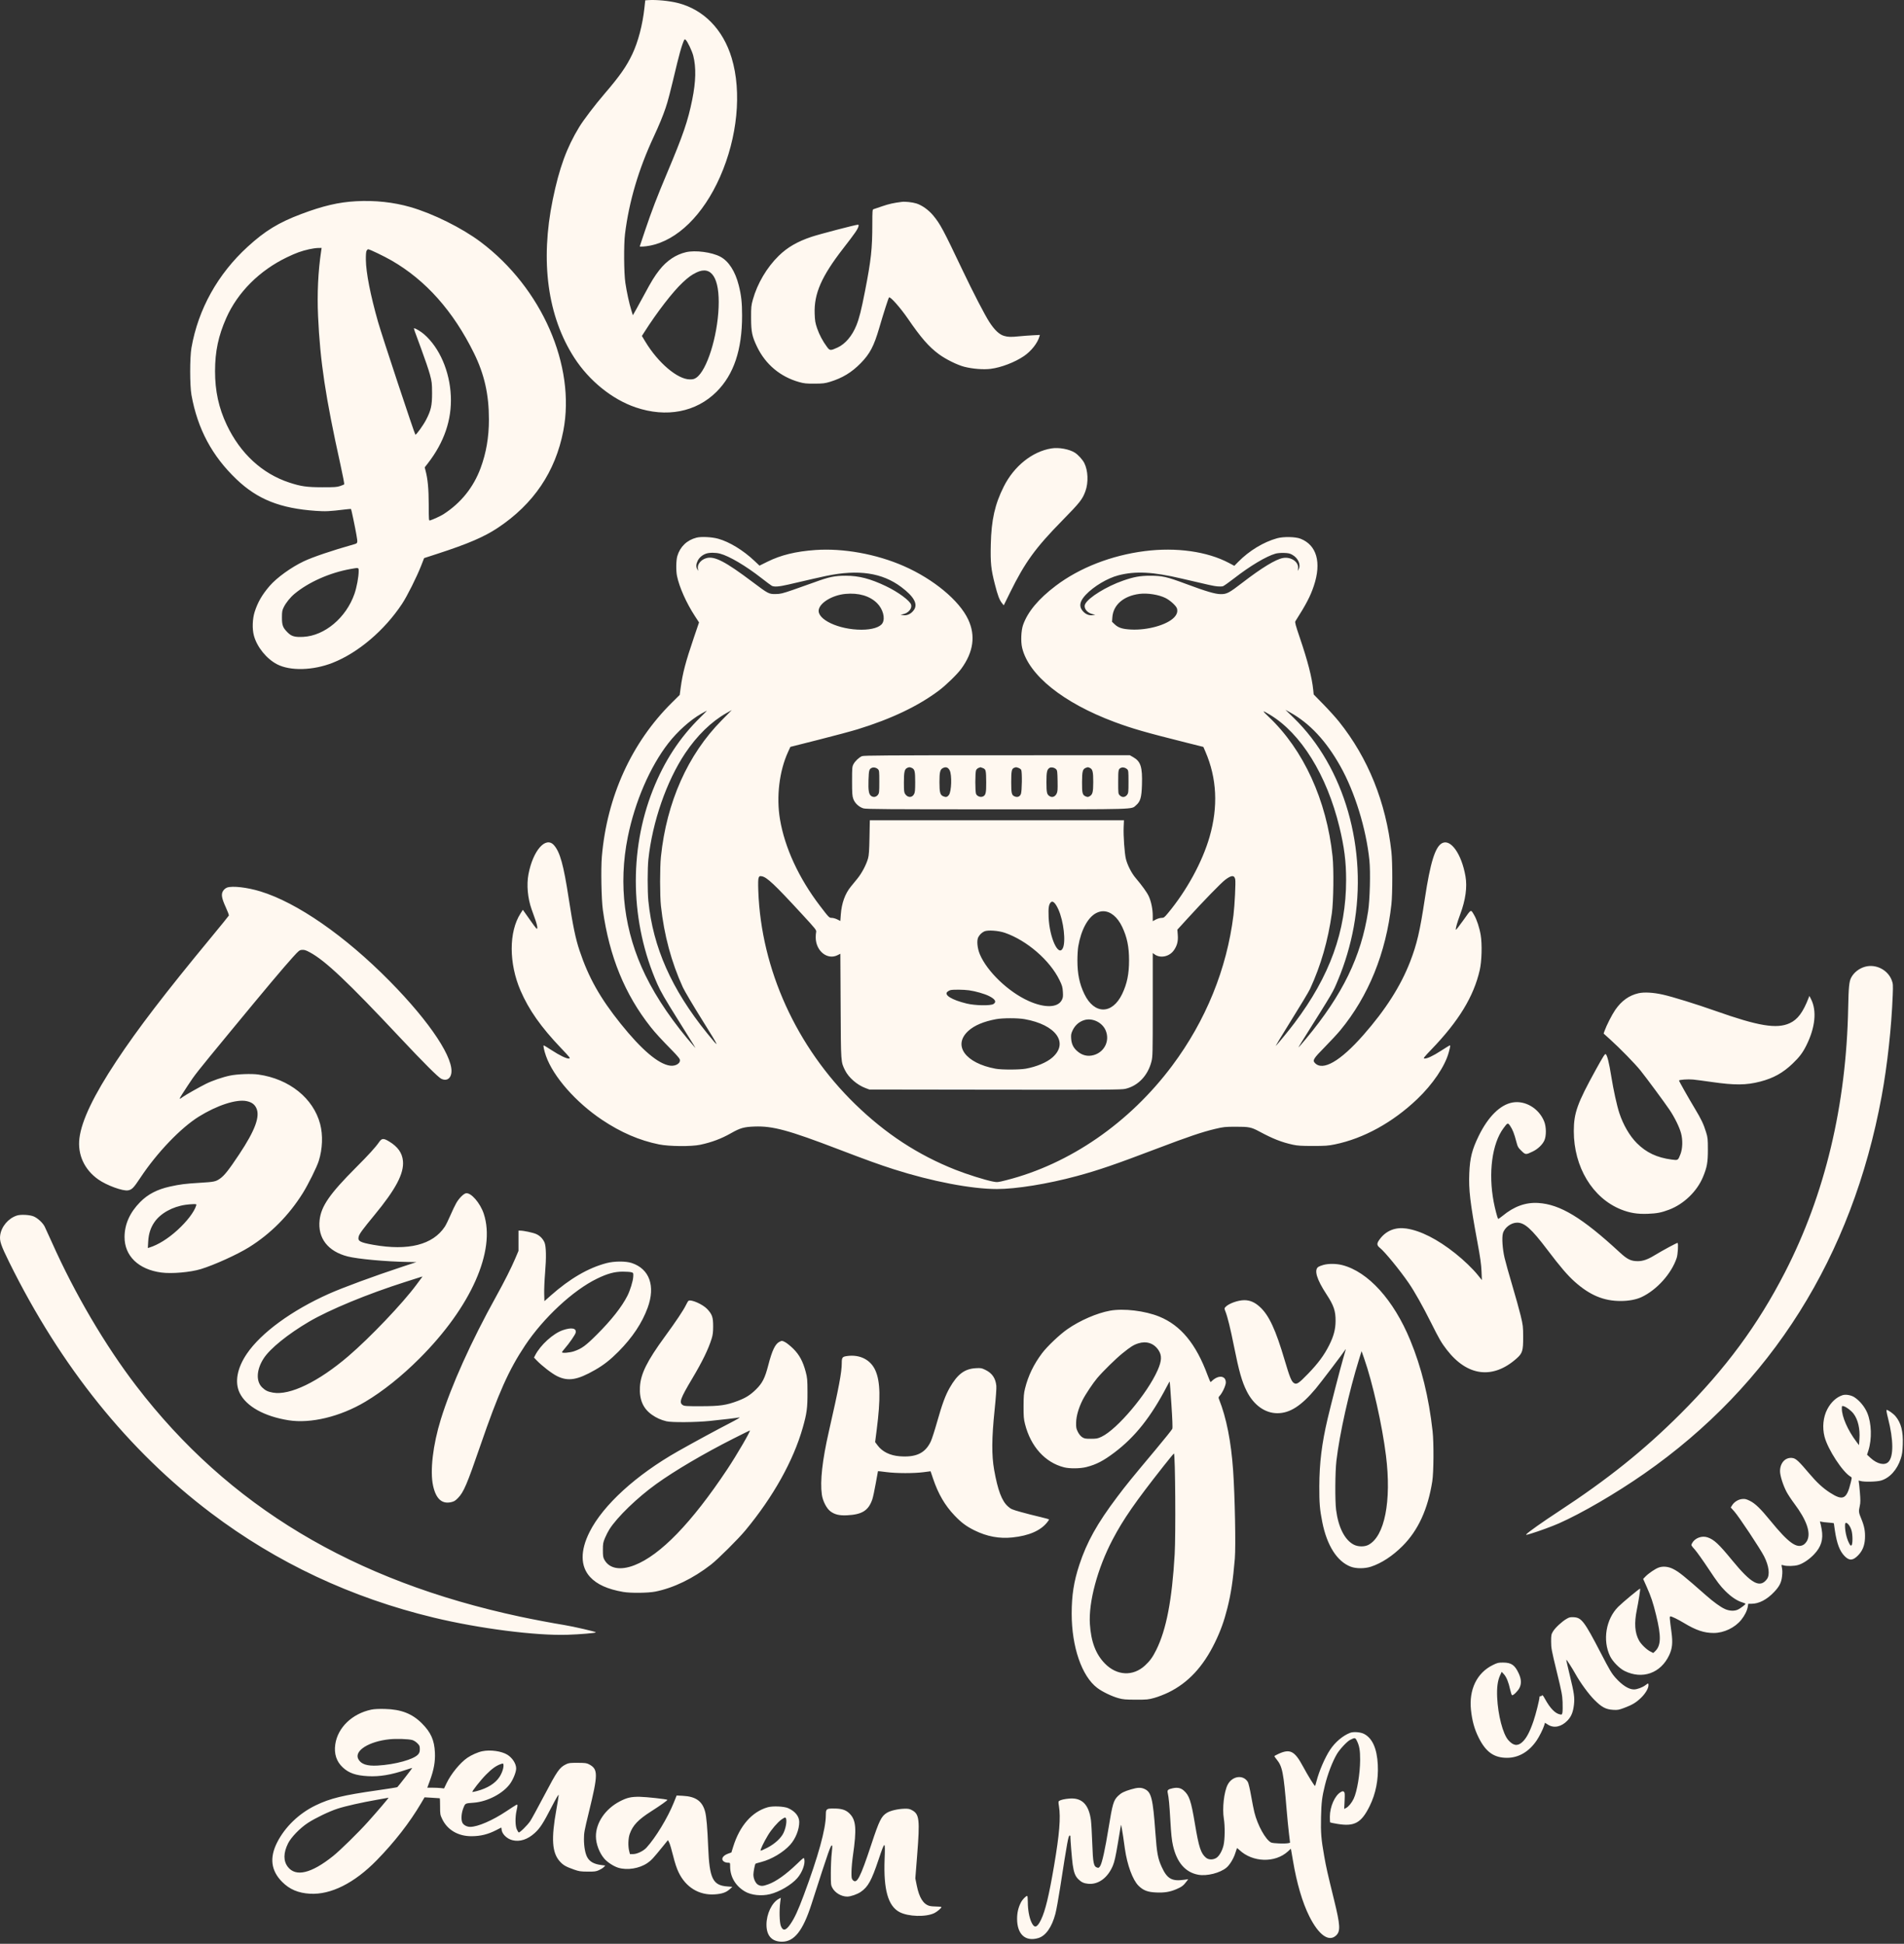 <?xml version="1.0" encoding="UTF-8"?> <svg xmlns="http://www.w3.org/2000/svg" width="901" height="920" viewBox="0 0 901 920" fill="none"><rect x="0" y="0" width="901" height="920" fill="#333333" stroke="none"/><path fill-rule="evenodd" clip-rule="evenodd" d="M306.792 0.06L305.337 0.158L304.958 3.678C304.088 11.75 301.969 19.835 299.189 25.688C296.426 31.503 293.295 35.964 286.029 44.438C281.482 49.741 276.125 56.783 274.077 60.151C268.156 69.887 264.642 79.526 261.577 94.444C255.567 123.694 259.114 149.74 271.781 169.358C278.794 180.219 289.68 189.021 300.779 192.805C315.368 197.779 329.421 195.067 339.089 185.41C347.252 177.256 351.17 165.575 351.168 149.404C351.167 143.245 350.788 139.79 349.594 135.052C347.923 128.422 344.825 123.604 340.884 121.509C336.814 119.345 329.038 118.322 324.606 119.367C319.787 120.504 315.528 123.359 312.035 127.793C309.787 130.648 308.224 133.191 304.935 139.345C303.688 141.679 301.95 144.853 301.074 146.399L299.481 149.21L298.759 146.871C297.729 143.531 296.574 138.222 295.928 133.846C295.236 129.164 295.142 115.787 295.765 110.748C297.665 95.392 302.171 80.124 309.355 64.708C311.828 59.401 313.695 54.88 314.956 51.15C316.136 47.657 316.865 44.834 320.463 29.818C321.251 26.531 322.347 22.603 322.898 21.09C323.871 18.422 323.92 18.355 324.501 18.881C325.36 19.657 327.494 24.148 328.059 26.368C329.466 31.895 329.31 38.599 327.572 47.173C325.512 57.343 323.306 63.781 315.669 81.918C310.898 93.248 308.467 99.585 305.267 109.036C303.879 113.133 302.744 116.538 302.744 116.602C302.744 116.868 305.36 116.689 307.511 116.276C320.483 113.787 332.765 101.75 340.729 83.721C348.99 65.019 351.089 43.606 346.243 27.468C342.17 13.905 332.94 4.484 320.706 1.402C316.702 0.393 310.584 -0.197 306.792 0.06ZM168.474 95.245C160.241 95.694 152.847 97.422 142.534 101.309C131.852 105.334 125.448 109.245 117.219 116.766C103.035 129.73 93.781 146.368 90.591 164.644C89.796 169.202 89.803 182.523 90.603 186.956C93.504 203.021 100.346 215.823 111.944 226.881C121.884 236.359 132.623 240.629 149.45 241.794C154.116 242.118 155.779 242.038 163.233 241.136C164.761 240.951 166.056 240.847 166.112 240.904C166.263 241.061 168.071 249.708 168.623 252.914C169.363 257.214 169.396 257.094 167.295 257.686C157.257 260.519 148.02 263.647 143.789 265.649C137.829 268.469 130.964 273.421 127.602 277.325C124.03 281.472 121.991 284.996 120.52 289.563C119.451 292.885 119.292 297.648 120.145 300.826C121.595 306.228 126.136 311.842 131.153 314.432C137.386 317.651 148.149 317.358 157.402 313.717C169.465 308.971 181.942 298.368 190.266 285.792C192.693 282.124 197.225 273.063 199.33 267.665L200.701 264.152L207.149 262.056C221.454 257.405 229.117 254.111 235.516 249.862C252.496 238.587 262.827 223.298 266.573 203.898C272.515 173.124 256.371 136.252 227.437 114.516C218.638 107.906 204.897 101.08 194.189 98C186.172 95.694 177.428 94.757 168.474 95.245ZM426.793 95.544C422.895 96.029 420.668 96.524 417.521 97.604C415.53 98.288 413.654 98.925 413.351 99.02C412.849 99.178 412.8 99.794 412.798 105.992C412.793 117.769 412.224 122.993 409.34 137.764C407.582 146.766 406.618 150.602 405.268 153.972C403.273 158.952 400.003 162.813 396.373 164.476C393.012 166.016 392.688 166.002 391.391 164.26C389.351 161.517 387.688 158.393 386.663 155.373C385.789 152.798 385.631 151.841 385.51 148.418C385.18 138.988 388.739 130.848 398.96 117.661C404.751 110.19 405.874 108.56 406.268 107.055C406.4 106.549 406.316 106.348 405.97 106.348C404.953 106.348 387.619 110.879 384.028 112.083C377.288 114.344 372.612 117.058 368.47 121.114C362.885 126.582 358.396 134.181 356.281 141.745C355.477 144.616 355.415 145.262 355.428 150.502C355.444 157.102 355.884 159.218 358.262 164.157C362.279 172.498 369.259 178.338 378.211 180.849C380.49 181.488 381.556 181.596 385.443 181.579C389.432 181.562 390.343 181.456 392.719 180.734C398.617 178.942 403.006 176.282 407.298 171.898C411.647 167.456 413.56 163.818 416.068 155.216C418.129 148.149 420.387 141.113 420.703 140.771C421.239 140.194 426.074 145.64 429.621 150.816C435.819 159.861 439.515 164.105 444.256 167.618C447.5 170.022 453.014 172.754 456.317 173.594C460.326 174.614 465.391 175.01 468.829 174.571C473.79 173.939 480.213 171.475 484.528 168.549C487.985 166.204 490.988 162.398 491.884 159.224L492.083 158.519L488.682 158.697C486.811 158.794 483.977 159.005 482.384 159.166C478.358 159.572 477.004 159.534 475.072 158.961C472.864 158.306 470.608 156.166 468.186 152.427C466 149.053 460.494 138.418 455.555 128.032C446.265 108.492 444.964 106.063 441.629 102.018C439.457 99.383 436.275 97.111 433.608 96.29C431.73 95.713 428.384 95.346 426.793 95.544ZM146.305 117.97C142.543 118.824 140.113 119.702 135.838 121.753C122.802 128.011 112.478 138.33 107.078 150.502C103.333 158.943 101.769 166.339 101.762 175.643C101.754 185.036 103.505 193.084 107.301 201.098C113.71 214.628 124.067 224.188 136.872 228.392C142.428 230.216 145.125 230.603 152.437 230.621C158.25 230.636 159.44 230.556 160.927 230.05C161.879 229.726 162.761 229.367 162.889 229.252C163.017 229.137 162.217 224.947 161.11 219.941C154.001 187.789 151.489 171.119 150.512 149.604C150.03 139.017 150.534 128.401 151.97 118.84L152.194 117.347L150.508 117.374C149.58 117.388 147.689 117.657 146.305 117.97ZM173.463 118.683C173.222 119.133 173.102 120.686 173.133 122.963C173.218 129.119 175.266 139.565 178.904 152.387C180.706 158.738 196.222 205.603 196.569 205.743C196.958 205.901 200.229 201.365 201.563 198.819C203.957 194.249 204.482 191.929 204.459 186.013C204.441 181.378 204.36 180.69 203.429 177.214C202.873 175.14 201.024 169.695 199.32 165.115C195.886 155.887 195.71 155.373 195.971 155.373C196.643 155.373 199.223 156.932 200.727 158.248C208.013 164.619 212.833 175.771 213.341 187.428C213.831 198.687 210.184 209.36 202.442 219.325L200.977 221.211L201.385 222.782C202.444 226.854 202.859 231.317 202.883 238.884C202.906 246.348 202.919 246.496 203.535 246.312C204.872 245.913 208.611 244.186 209.816 243.41C218.079 238.095 224.015 230.73 227.419 221.568C230.081 214.403 231.364 206.921 231.364 198.555C231.364 186.683 229.215 177.141 224.294 167.158C214.464 147.219 201.5 132.642 185.278 123.29C181.782 121.274 174.921 117.976 174.224 117.976C174.014 117.976 173.671 118.294 173.463 118.683ZM329.629 128.937C327.314 130.046 325.78 131.16 323.047 133.715C318.363 138.094 310.93 147.72 304.86 157.269L303.755 159.008L305.372 161.695C311.419 171.745 320.65 179.571 326.459 179.571C327.979 179.571 328.567 179.412 329.541 178.737C334.486 175.313 339.499 159.457 340.059 145.474C340.612 131.66 336.743 125.526 329.629 128.937ZM497.544 212.237C488.502 213.7 479.889 220.587 475.024 230.243C470.79 238.649 469.124 246.06 468.857 257.677C468.655 266.458 468.951 269.351 470.786 276.521C472.188 282.001 472.956 284.013 474.253 285.598L474.994 286.504L477.996 280.407C485.018 266.144 489.971 259.317 502.713 246.333C511.055 237.833 512.227 236.346 513.633 232.476C515.123 228.373 514.891 222.657 513.09 219.13C512.272 217.528 510.172 215.224 508.653 214.265C505.96 212.562 501.061 211.668 497.544 212.237ZM329.595 254.473C325.09 255.625 321.827 258.752 320.526 263.165C319.927 265.194 319.845 270.049 320.366 272.601C321.442 277.876 324.788 285.388 328.797 291.53L330.794 294.591L328.414 301.583C324.423 313.313 323.023 318.636 322.083 325.654L321.648 328.905L317.906 332.613C298.843 351.501 287.226 377.063 284.805 405.447C284.312 411.219 284.583 425.675 285.276 430.667C288.334 452.675 295.673 470.634 307.946 486.144C310.16 488.942 312.767 491.777 318.45 497.571C320.043 499.194 321.48 500.875 321.643 501.306C322.322 503.09 319.873 504.744 317.099 504.376C311.584 503.645 303.62 496.89 293.737 484.563C283.97 472.379 278.519 462.69 274.254 449.934C272.368 444.297 271.133 438.338 269.101 425.091C266.684 409.332 265.011 403.296 262.156 400.048C258.271 395.625 252.215 402.51 250.076 413.784C249.129 418.768 249.697 425.108 251.558 430.353C252.08 431.822 252.923 434.195 253.431 435.627C253.94 437.059 254.313 438.662 254.259 439.19C254.169 440.073 253.895 439.773 250.793 435.383L247.425 430.617L246.292 432.387C240.754 441.039 240.766 455.97 246.32 468.845C250.253 477.959 255.978 486.097 265.448 496.033C269.737 500.533 270.028 500.912 269.265 501.005C268.139 501.143 264.905 499.582 260.874 496.957C259.032 495.758 257.427 494.776 257.309 494.776C256.952 494.776 257.486 497.295 258.379 499.824C261.814 509.556 272.467 521.695 284.861 530C293.775 535.973 302.626 539.793 311.863 541.653C316.696 542.627 327.142 542.716 331.358 541.818C336.778 540.665 341.337 538.955 345.9 536.363C350.288 533.871 352.056 533.37 357.1 533.191C365.685 532.885 373.132 534.907 396.764 543.957C409.89 548.984 416.185 551.257 423.02 553.44C441.017 559.186 459.729 562.77 471.76 562.774C480.873 562.777 495.816 560.356 509.493 556.661C519.771 553.884 527.736 551.152 547.699 543.556C562.133 538.063 568.918 535.767 574.959 534.331C578.99 533.372 579.695 533.297 584.804 533.286C590.948 533.273 592.168 533.516 595.809 535.478C602.333 538.994 606.463 540.622 611.846 541.8C613.99 542.27 615.856 542.386 621.28 542.386C627.162 542.387 628.51 542.291 631.657 541.644C645.304 538.838 659.068 531.264 670.688 520.165C678.012 513.17 683.756 504.679 685.527 498.233C686.284 495.476 686.401 494.776 686.106 494.776C685.953 494.776 684.102 495.901 681.991 497.276C678.105 499.806 675.171 501.169 673.977 500.998C673.439 500.921 674.03 500.169 677.26 496.819C690.281 483.314 697.382 471.663 700.243 459.108C701.194 454.936 701.41 446.896 700.688 442.575C700.105 439.087 698.824 435.187 697.566 433.067C695.933 430.313 696.33 430.121 692.499 435.511C690.599 438.186 688.995 440.237 688.935 440.069C688.741 439.516 689.579 436.546 691.011 432.71C693.525 425.978 694.371 419.844 693.486 414.754C691.645 404.169 686.48 396.887 682.38 399.094C679.134 400.841 676.828 408.288 674.259 425.324C671.933 440.742 670.503 446.878 667.303 455.151C662.845 466.679 655.657 477.952 645.144 489.905C634.246 502.296 625.955 507.075 622.231 503.112C621.033 501.838 621.53 501.035 626.911 495.568C629.636 492.799 632.933 489.241 634.238 487.661C647.588 471.498 655.895 451.019 658.439 427.996C658.987 423.045 658.987 408.12 658.439 403.169C655.849 379.731 647.42 358.788 633.651 341.573C632.13 339.672 628.809 335.995 626.272 333.403L621.657 328.689L621.433 326.489C620.835 320.605 618.84 312.86 615.061 301.749C613.1 295.984 612.701 294.501 612.988 294.05C618.092 286.025 620.074 282.224 621.721 277.303C625.434 266.205 623.101 257.97 615.394 254.967C612.993 254.031 607.37 253.925 604.354 254.758C597.925 256.534 591.092 260.681 585.95 265.928L584.109 267.806L581.548 266.446C571.298 261.005 556.626 258.938 541.724 260.836C525.932 262.848 510.87 268.72 499.588 277.266C491.433 283.443 486.336 289.545 484.137 295.768C483.2 298.419 482.986 303.633 483.691 306.605C486.757 319.521 503.073 332.635 527.36 341.705C535.648 344.8 542.148 346.673 561.01 351.4L569.448 353.515L570.399 355.715C575.854 368.334 576.515 381.763 572.386 396.098C568.972 407.949 561.593 421.482 552.721 432.16C550.975 434.262 550.735 434.438 549.625 434.438C548.949 434.438 547.781 434.778 546.96 435.215L545.498 435.992V433.473C545.498 430.332 544.768 426.719 543.633 424.239C542.785 422.387 540.526 419.243 537.299 415.425C535.409 413.188 533.45 409.309 532.776 406.469C532.132 403.757 531.558 395.485 531.733 391.463L531.873 388.241H471.742H411.611L411.456 396.334C411.335 402.641 411.183 404.842 410.766 406.311C409.916 409.304 407.811 413.294 405.745 415.826C404.696 417.111 403.301 418.819 402.645 419.622C399.881 423.001 398.275 427.472 397.877 432.89L397.657 435.898L396.213 435.168C395.42 434.767 394.264 434.435 393.645 434.432C392.378 434.426 392.324 434.372 388.051 428.781C378.033 415.673 371.357 401.23 369.096 387.77C367.308 377.126 368.778 364.906 372.935 355.865L374.023 353.501L387.401 350.119C394.759 348.259 403.095 346.021 405.925 345.146C421.856 340.219 434.433 334.223 444.245 326.877C447.684 324.302 452.973 319.153 454.909 316.495C460.654 308.61 461.739 300.853 458.166 293.21C453.958 284.208 441.737 274.075 427.64 267.9C414.667 262.217 398.999 259.385 385.758 260.329C376.603 260.981 369.512 262.711 363.225 265.827L359.401 267.722L357.007 265.459C351.708 260.45 345.202 256.478 339.848 254.983C336.888 254.157 331.82 253.905 329.595 254.473ZM334.109 262.042C332.335 262.675 330.871 263.932 330.133 265.456C329.36 267.05 329.306 268.352 329.966 269.45L330.439 270.236L330.252 269.247C329.853 267.14 331.695 264.85 334.358 264.142C338.157 263.133 343.258 265.781 356.025 275.388C363.554 281.053 363.828 281.197 367.048 281.162C369.261 281.139 370.226 280.909 375.067 279.254C378.093 278.219 382.758 276.567 385.433 275.582C392.264 273.068 395.008 272.495 400.223 272.496C406.454 272.498 411.811 273.888 419.258 277.437C425.043 280.194 430.695 284.383 431.168 286.264C431.631 288.107 429.783 290.22 427.265 290.724L426.165 290.945L427.108 291.134C429.144 291.54 431.191 290.593 432.532 288.623C434.428 285.84 432.446 282.309 426.479 277.837C417.447 271.07 406.198 269.408 390.946 272.589C388.347 273.131 383.858 274.155 373.023 276.676C368.706 277.681 366.352 277.856 365.219 277.258C364.842 277.059 362.625 275.407 360.294 273.586C352.881 267.797 345.111 263.21 340.755 262.051C338.65 261.491 335.665 261.487 334.109 262.042ZM603.569 262.048C599.147 263.316 591.554 267.854 583.906 273.801C581.423 275.732 579.048 277.398 578.627 277.503C578.207 277.609 577.054 277.623 576.066 277.535C574.376 277.384 572.433 276.959 559.176 273.84C545.518 270.627 537.374 270.208 529.255 272.301C524.084 273.634 517.595 277.502 513.802 281.511C511.16 284.304 510.555 286.603 511.93 288.623C513.27 290.592 515.314 291.538 517.355 291.136L518.298 290.95L517.202 290.721C514.361 290.127 512.572 287.742 513.55 285.852C515.146 282.767 523.638 277.537 531.488 274.803C536.563 273.036 539.55 272.497 544.24 272.5C550.063 272.504 552.125 272.974 561.22 276.363C570.729 279.908 574.98 281.164 577.571 281.198C580.524 281.236 581.555 280.697 587.968 275.756C597.021 268.782 603.648 264.746 607.095 264.107C611.029 263.378 614.822 266.119 614.24 269.271L614.062 270.236L614.515 269.45C615.699 267.398 614.378 264.252 611.664 262.662C610.425 261.936 609.748 261.775 607.63 261.702C606.132 261.65 604.462 261.793 603.569 262.048ZM165.801 269.328C156.081 271.068 146.083 275.497 139.425 281.012C137.391 282.696 135.344 285.226 134.289 287.359C133.531 288.89 133.43 289.456 133.422 292.234C133.412 295.925 133.844 297.079 136.078 299.321C137.954 301.204 139.505 301.641 143.557 301.428C153.667 300.896 163.822 292.346 167.735 281.072C168.806 277.989 169.727 273.021 169.73 270.314C169.732 268.578 169.841 268.605 165.801 269.328ZM400.024 281.1C393.963 281.679 388.085 285.172 387.446 288.574C386.579 293.195 396.917 298.042 407.648 298.047C412.66 298.049 416.467 296.864 417.598 294.95C418.998 292.581 417.822 288.238 415.029 285.467C411.569 282.035 406.3 280.501 400.024 281.1ZM539.209 281.087C531.691 282.05 526.805 286.269 526.383 292.162L526.231 294.293L527.503 295.503C529.221 297.136 531.142 297.749 535.2 297.961C542.894 298.362 551.964 295.861 555.475 292.371C556.882 290.973 557.365 289.598 556.986 288.072C556.676 286.822 553.81 284.181 551.525 283.039C548.338 281.448 542.999 280.601 539.209 281.087ZM343.748 337.512C336.624 341.532 329.83 348.151 324.234 356.521C315.413 369.713 308.722 389.015 306.826 406.739C306.38 410.909 306.375 421.954 306.818 426.424C308.993 448.38 317.8 468.232 334.57 488.978C340.926 496.839 340.729 496.281 332.507 483.132C328.125 476.122 323.898 468.981 323.114 467.262C317.705 455.389 314.28 442.661 312.762 428.781C312.244 424.052 312.242 410.511 312.757 405.526C315.433 379.663 325.458 357.167 341.573 340.866C344.179 338.23 346.307 336.074 346.303 336.074C346.298 336.074 345.148 336.721 343.748 337.512ZM612.147 339.709C636.219 363.045 647.371 401.916 640.586 438.838C639.021 447.356 636.454 456.007 633.177 463.81C630.574 470.007 631.529 468.38 615.887 493.284C615.046 494.623 614.423 495.719 614.502 495.719C614.581 495.719 616.202 493.845 618.104 491.555C635.329 470.814 644.097 452.794 647.407 431.334C648.252 425.854 648.586 412.75 648.022 407.21C646.497 392.241 641.13 374.857 634.258 362.629C627.511 350.624 619.76 342.331 610.455 337.167L608.279 335.959L612.147 339.709ZM331.86 337.795C326.643 340.766 320.565 346.212 316.239 351.79C307.574 362.964 300.455 379.449 297.085 396.14C292.537 418.67 295.384 441.045 305.417 461.622C310.783 472.626 318.851 484.388 328.797 495.706C329.48 496.482 328.876 495.493 320.678 482.414C314.653 472.8 312.612 469.263 311.066 465.758C298.28 436.765 297.492 402.857 308.932 373.947C314.352 360.251 321.713 349 331.5 339.452C333.228 337.767 334.571 336.388 334.486 336.388C334.4 336.388 333.219 337.021 331.86 337.795ZM600.347 339.26C616.848 354.867 627.765 378.711 630.582 405.291C631.225 411.367 631.042 426.652 630.259 432.238C628.438 445.222 625.053 456.969 619.934 468.064C619.336 469.36 615.219 476.219 610.785 483.306C606.352 490.392 603.226 495.625 603.84 494.933C606.004 492.496 610.184 487.355 612.529 484.249C629.3 462.025 637.002 440.706 637.002 416.504C637.002 407.772 636.127 400.865 633.82 391.384C627.828 366.767 615.601 347.058 600.841 338.224C597.151 336.016 597.078 336.169 600.347 339.26ZM407.902 357.889C406.47 358.513 404.681 360.196 403.899 361.656C403.251 362.866 403.21 363.348 403.21 369.7C403.21 375.429 403.297 376.707 403.783 378.1C404.493 380.134 406.495 382.001 408.631 382.621C409.882 382.985 420.229 383.056 471.76 383.056C539.43 383.056 535.202 383.18 537.603 381.126C539.652 379.374 540.208 377.439 540.39 371.428C540.644 363.04 539.816 360.411 536.282 358.386L534.649 357.45L471.76 357.459C419.898 357.467 408.7 357.542 407.902 357.889ZM412.632 363.393C411.306 363.944 411.142 364.521 410.988 369.159C410.821 374.2 411.138 376.02 412.321 376.794C413.385 377.491 414.662 377.247 415.442 376.198C416.052 375.38 416.102 374.903 416.102 370.001C416.102 365.105 416.053 364.642 415.473 364.072C414.711 363.323 413.498 363.033 412.632 363.393ZM429.253 363.474C428.039 364.06 427.737 365.429 427.737 370.343C427.737 374.218 427.823 375.045 428.304 375.778C429.501 377.603 431.563 377.663 432.526 375.902C432.989 375.057 433.082 374.085 433.082 370.141C433.082 365.02 432.856 364.085 431.461 363.449C430.544 363.032 430.159 363.036 429.253 363.474ZM446.087 363.577C444.861 364.243 444.56 365.554 444.56 370.228C444.56 375.057 444.895 376.286 446.383 376.902C447.636 377.42 448.29 377.264 449.031 376.27C450.274 374.606 450.523 366.777 449.403 364.612C448.638 363.135 447.535 362.791 446.087 363.577ZM463.079 363.45C462.628 363.616 462.098 364.106 461.9 364.54C461.42 365.592 461.416 374.742 461.895 375.792C462.366 376.824 463.851 377.435 464.949 377.05C466.44 376.525 466.733 375.384 466.687 370.264C466.637 364.556 466.539 364.129 465.155 363.551C464.561 363.303 464.036 363.112 463.987 363.125C463.938 363.139 463.53 363.285 463.079 363.45ZM479.852 363.426C478.739 363.873 478.52 364.984 478.52 370.177C478.52 375.477 478.731 376.364 480.127 376.942C481.474 377.5 482.573 377.087 483.1 375.827C483.632 374.557 483.747 365.31 483.243 364.37C483.074 364.054 482.487 363.639 481.939 363.448C480.79 363.047 480.795 363.047 479.852 363.426ZM496.68 363.427C495.45 364.171 495.186 365.381 495.191 370.234C495.196 375.273 495.4 376.112 496.82 376.908C497.997 377.568 499.275 377.068 499.992 375.667C500.474 374.727 500.541 373.87 500.464 369.629C500.383 365.172 500.313 364.626 499.744 364.059C498.978 363.293 497.428 362.974 496.68 363.427ZM513.835 363.418C512.324 364.026 512.068 364.984 512.037 370.142C512.006 375.472 512.223 376.3 513.824 376.963C514.602 377.286 514.912 377.274 515.59 376.894C517.038 376.082 517.323 374.988 517.34 370.171C517.356 365.34 517.05 364.049 515.746 363.455C514.848 363.046 514.762 363.044 513.835 363.418ZM530.719 363.317C529.205 363.894 529.146 364.144 529.146 370.077C529.146 375.665 529.151 375.704 529.938 376.49C530.995 377.547 532.449 377.423 533.36 376.198C533.97 375.38 534.02 374.903 534.02 370.001C534.02 365.105 533.971 364.642 533.391 364.072C532.698 363.391 531.45 363.038 530.719 363.317ZM359.002 415.464C358.757 416.086 358.706 418.033 358.84 421.71C360.189 458.814 376.87 495.535 404.664 522.589C419.06 536.601 434.356 546.613 452.12 553.651C457.581 555.814 466.167 558.517 469.837 559.227C471.937 559.634 472.124 559.616 476.126 558.602C506.151 550.996 534.497 531.437 554.704 504.381C570.602 483.095 580.559 458.608 583.704 433.061C584.282 428.365 584.808 417.564 584.526 416.186C584.103 414.12 582.763 414.171 579.841 416.366C577.869 417.848 569.646 426.3 561.764 434.947L557.146 440.014L557.341 442.542C557.566 445.459 557.048 447.518 555.539 449.711C553.425 452.781 549.134 453.711 546.362 451.702L545.498 451.075V475.547C545.498 498.874 545.469 500.132 544.878 502.442C543.168 509.123 538.533 513.961 532.503 515.359C530.664 515.785 523.495 515.832 470.904 515.758L411.385 515.675L409.499 514.965C405.582 513.491 401.585 510.013 399.919 506.63C397.879 502.49 397.94 503.364 397.797 476.16L397.666 451.416L396.397 452.063C391.543 454.538 386.063 450.142 386.005 443.728C385.997 442.845 386.087 441.685 386.205 441.149C386.409 440.221 386.084 439.81 379.363 432.514C366.46 418.505 362.866 415.128 360.443 414.736C359.47 414.578 359.323 414.652 359.002 415.464ZM107.482 420.078C106.854 420.295 106.076 420.919 105.644 421.553C104.551 423.16 104.831 425.011 106.834 429.392C107.725 431.342 108.39 433.105 108.311 433.311C108.232 433.517 104.434 438.203 99.872 443.725C78.076 470.104 65.203 486.909 55.11 502.162C44.339 518.438 38.651 530.293 37.593 538.669C36.615 546.408 39.902 553.606 46.545 558.268C50.514 561.055 58.161 563.846 60.606 563.401C62.439 563.067 63.23 562.255 66.446 557.399C74.29 545.555 85.525 533.82 94.145 528.464C102.709 523.144 111.883 520.165 116.655 521.155C118.985 521.639 120.357 522.584 121.228 524.308C123.219 528.245 120.785 534.927 113.212 546.315C108.299 553.703 106.22 556.344 104.176 557.797C102.119 559.259 101.373 559.416 94.593 559.821C87.71 560.232 85.257 560.541 80.428 561.605C74.423 562.93 69.967 565.243 66.34 568.921C61.439 573.89 58.969 579.402 58.936 585.441C58.887 594.41 65.518 600.846 76.296 602.289C81.257 602.954 90.07 602.189 95.069 600.661C101.381 598.731 112.347 593.753 117.848 590.322C128.069 583.946 136.683 575.272 143.294 564.7C145.86 560.597 149.909 552.432 150.832 549.5C152.634 543.776 152.883 537.266 151.5 532.016C148.274 519.777 136.891 510.648 122.271 508.576C118.997 508.112 112.358 508.358 108.886 509.072C105.334 509.802 100.437 511.482 97.361 513.026C94.213 514.605 87.877 518.195 86.56 519.144C84.3 520.774 84.321 520.726 88.758 513.946C92.291 508.546 92.565 508.199 109.203 488.003C125.658 468.029 134.15 457.923 138.619 452.994C141.444 449.879 141.705 449.674 142.959 449.582C144.03 449.504 144.755 449.734 146.641 450.75C153.957 454.694 164.519 464.686 189.374 491.176C200.578 503.117 207.401 509.923 208.857 510.615C211.035 511.648 212.839 510.835 213.456 508.544C215.331 501.586 203.754 483.989 184.375 464.342C163.245 442.92 140.598 427.207 123.194 421.894C116.99 420 110.042 419.197 107.482 420.078ZM497.277 427.051C496.287 428.04 496.036 429.722 496.221 434.105C496.627 443.735 500.799 452.935 502.909 448.857C504.461 445.857 503.339 435.955 500.817 430.396C499.435 427.349 498.172 426.156 497.277 427.051ZM518.838 432.106C514.834 434.1 511.578 440.104 510.247 447.951C510.027 449.248 509.847 452.217 509.847 454.551C509.847 460.95 510.809 465.627 513.118 470.448C517.805 480.234 526.337 480.234 531.025 470.448C533.333 465.628 534.285 460.985 534.285 454.551C534.285 448.123 533.344 443.547 531.016 438.653C528.807 434.013 525.504 431.295 522.071 431.295C520.975 431.295 519.948 431.553 518.838 432.106ZM465.785 440.836C464.559 441.412 463.56 442.383 462.918 443.624C462.131 445.144 462.477 448.816 463.675 451.666C467.095 459.8 477.148 469.441 486.688 473.734C494.358 477.186 500.575 477.017 502.469 473.307C503.032 472.205 503.104 471.639 502.965 469.42C502.824 467.156 502.62 466.448 501.371 463.882C496.812 454.515 485.97 445.125 475.533 441.504C472.479 440.444 467.365 440.094 465.785 440.836ZM882.586 457.553C879.747 458.339 877.25 460.304 875.977 462.754C875.04 464.557 874.772 467.301 874.583 477.021C873.689 523.126 863.625 565.267 844.713 602.097C831.834 627.178 816.612 647.803 795.185 669.201C777.982 686.382 760.706 700.22 737.468 715.433C730.103 720.255 723.299 725.063 722.32 726.138C721.912 726.586 722.261 726.542 724.462 725.871C728.27 724.708 734.417 722.457 737.586 721.063C748.355 716.327 764.582 706.878 778.032 697.511C838.165 655.635 876.449 594.772 890.43 518.817C893.111 504.256 895.087 486.214 895.662 471.05C895.851 466.07 895.819 465.587 895.189 463.932C893.316 459.006 887.666 456.146 882.586 457.553ZM449.676 468.645C449.291 468.758 448.686 469.099 448.332 469.404C446.571 470.918 450.433 473.282 457.452 474.986C461.444 475.956 468.778 476.083 470.12 475.206C471.699 474.175 470.986 472.911 467.979 471.407C465.9 470.367 461.596 469.136 458.573 468.715C455.964 468.353 450.819 468.312 449.676 468.645ZM775.359 470.107C770.931 471.11 767.341 473.674 764.39 477.94C762.814 480.219 760.174 485.402 759.279 487.974L758.858 489.185L761.842 491.873C766.597 496.16 773.74 503.475 776.337 506.718C779.18 510.27 787.785 521.917 790.051 525.281C792.45 528.844 794.695 533.407 795.485 536.328C796.364 539.579 796.249 543.622 795.2 546.315C794.06 549.243 794.07 549.237 791.033 548.83C784.062 547.894 779.06 545.533 774.595 541.07C771.199 537.676 768.135 532.419 766.296 526.831C765.13 523.289 763.508 515.901 762.469 509.41C761.438 502.959 760.576 499.51 759.846 498.905C759.513 498.629 758.555 500.143 755.144 506.331C746.393 522.209 744.758 526.767 744.748 535.316C744.729 552.333 753.593 567.043 767.13 572.461C771.237 574.104 774.858 574.689 779.762 574.499C784.101 574.331 786.177 573.929 789.83 572.547C796.795 569.911 803.031 563.902 805.867 557.095C807.791 552.474 808.202 550.187 808.194 544.116C808.188 539.039 808.122 538.404 807.337 535.856C806.167 532.058 805.066 529.736 802.103 524.814C798.985 519.635 794.541 511.77 794.541 511.431C794.541 511.023 798.767 510.723 801.223 510.956C802.477 511.076 806.398 511.591 809.938 512.102C820.904 513.685 826.338 513.641 832.971 511.919C839.207 510.3 843.675 507.819 848.276 503.424C851.502 500.342 853.053 498.289 854.796 494.79C859.022 486.309 859.815 478.366 856.988 472.848L856.227 471.364L855.897 472.218C853.219 479.147 850.679 482.558 846.918 484.279C840.761 487.096 832.176 485.675 811.774 478.462C802.776 475.28 791.484 471.783 786.902 470.758C782.332 469.736 778.06 469.495 775.359 470.107ZM471.408 482.369C465.556 483.44 461.066 485.334 458.22 487.934C450.726 494.779 456.793 503.189 471.131 505.834C474.021 506.367 482.438 506.352 485.438 505.808C490.481 504.894 495.32 502.859 497.982 500.532C505.917 493.594 499.663 484.967 484.809 482.362C481.562 481.793 474.538 481.796 471.408 482.369ZM513.108 482.814C510.606 483.574 508.662 485.314 507.515 487.818C506.865 489.235 506.765 489.841 506.891 491.591C507.072 494.114 507.878 495.81 509.662 497.421C512.003 499.534 514.733 500.2 517.618 499.361C522.741 497.873 525.296 492.477 523.179 487.615C521.549 483.871 516.907 481.659 513.108 482.814ZM715.788 521.81C709.937 522.837 704.197 528.508 699.731 537.673C696.582 544.136 695.6 548.028 695.29 555.272C694.957 563.071 695.691 569.311 699.117 587.798C700.48 595.156 700.934 598.369 701.069 601.625L701.245 605.867L699.347 603.51C696.919 600.496 692.742 596.476 688.662 593.228C680.221 586.507 672.172 582.429 665.424 581.454C660.458 580.736 656.158 582.384 653.212 586.134C651.38 588.466 651.348 589.306 653.037 590.663C655.38 592.544 662.435 601.168 666.634 607.282C669.362 611.255 673.348 618.34 677.262 626.175C681.094 633.844 682.096 635.563 684.679 638.901C694.354 651.404 706.406 652.924 717.585 643.051C720.455 640.516 720.807 639.382 720.788 632.738C720.774 627.863 720.703 627.26 719.604 622.681C718.96 620.002 717.171 613.568 715.626 608.382C714.083 603.197 712.442 597.328 711.982 595.34C711.007 591.135 710.644 585.803 711.194 583.773C711.935 581.035 715.045 578.684 717.925 578.684C721.484 578.684 724.686 581.562 732.275 591.583C738.395 599.664 741.839 603.68 745.247 606.71C752.361 613.036 758.89 615.767 766.899 615.767C770.724 615.767 774.253 615.107 776.804 613.914C784.034 610.533 791.02 602.74 793.443 595.354C793.974 593.736 794.277 588.686 793.868 588.278C793.684 588.094 786.819 591.788 782.827 594.219C779.687 596.13 777.429 596.912 775.045 596.912C771.787 596.912 770.072 596.077 766.45 592.728C748.698 576.315 738.261 569.996 727.878 569.372C721.927 569.015 716.445 571.001 711.053 575.469C709.954 576.379 708.989 577.016 708.909 576.883C708.544 576.278 707.418 571.937 706.848 568.942C704.229 555.171 706.052 541.308 711.441 534.018C713.443 531.309 713.517 531.284 714.649 532.928C715.776 534.564 716.563 536.581 717.543 540.344C718.182 542.798 718.379 543.152 719.953 544.69C721.915 546.606 722.008 546.612 725.339 545C727.749 543.833 729.875 541.804 730.81 539.777C731.783 537.667 731.755 533.373 730.751 530.841C728.299 524.657 721.826 520.75 715.788 521.81ZM179.395 540.562C177.722 542.992 174.471 546.565 168.397 552.652C156.041 565.033 151.99 570.885 151.246 577.427C150.274 585.973 155.15 592.302 164.543 594.687C169.311 595.898 182.553 597.113 192.896 597.291L197.036 597.362L190.223 599.608C177.059 603.949 162.279 609.397 155.679 612.341C138.11 620.179 123.59 630.781 116.829 640.709C112.182 647.534 110.956 654.28 113.444 659.341C116.539 665.637 125.018 670.37 136.507 672.215C146.998 673.9 161.011 670.519 172.876 663.441C181.225 658.461 190.078 651.387 198.511 642.959C222.886 618.599 234.712 591.97 228.926 574.474C227.237 569.368 222.854 564.333 220.49 564.785C219.333 565.006 217.213 567.148 215.909 569.414C215.312 570.451 214.063 573.067 213.133 575.228C212.203 577.388 211.023 579.792 210.51 580.57C204.839 589.171 193.22 592.124 176.65 589.176C170.259 588.039 169.145 587.395 169.755 585.189C170.104 583.926 171.719 581.733 177.124 575.181C187.308 562.838 191.218 555.433 190.683 549.506C190.339 545.694 188.258 542.75 184.148 540.267C181.472 538.65 180.677 538.7 179.395 540.562ZM87.818 570.234C81.578 571.133 75.96 574.268 73.067 578.466C71.265 581.081 70.338 583.965 70.132 587.599L69.956 590.699L70.712 590.466C74.803 589.201 79.456 586.307 83.925 582.247C88.45 578.136 91.892 573.631 92.831 570.592C93.039 569.917 92.973 569.887 91.377 569.923C90.457 569.945 88.856 570.084 87.818 570.234ZM7.948 575.333C3.919 576.656 0.655 580.529 0.086 584.659C-0.282 587.333 0.415 589.412 4.351 597.383C28.751 646.802 60.679 686.514 99.767 716.064C130.997 739.673 166.276 756.241 205.328 765.639C226.833 770.814 253.646 774.247 268.626 773.743C274.628 773.541 281.99 772.91 281.99 772.597C281.99 772.287 271.384 769.836 266.896 769.108C261.377 768.212 252.256 766.486 246.143 765.178C166.964 748.246 108.071 712.846 64.501 655.993C49.792 636.801 35.389 612.296 24.602 588.112C23.099 584.742 21.544 581.342 21.147 580.557C20.246 578.777 17.953 576.635 16.022 575.771C14.197 574.954 9.822 574.717 7.948 575.333ZM245.357 587.248V592.041L243.826 595.655C241.969 600.037 238.66 606.605 234.801 613.568C222.905 635.029 213.549 655.81 208.623 671.706C204.852 683.879 203.407 696.268 204.947 703.229C206.313 709.401 209.094 711.942 213.439 710.989C214.873 710.674 215.439 710.332 216.742 708.992C219.432 706.225 220.973 702.613 227.284 684.277C235.871 659.328 240.746 648.404 248.459 636.823C257.185 623.721 271.173 610.721 282.462 605.22C287.447 602.79 290.81 601.874 294.725 601.876C296.455 601.877 298.294 602.01 298.813 602.172C299.739 602.461 299.754 602.5 299.653 604.324C299.538 606.364 298.193 610.754 296.902 613.301C294.237 618.557 289.356 624.759 282.467 631.641C277.149 636.953 275.284 638.316 271.631 639.561C269.592 640.256 265.953 640.544 265.953 640.01C265.953 639.861 266.497 639.119 267.162 638.36C269.373 635.836 272.203 631.746 272.419 630.761C272.887 628.631 270.527 628.158 266.392 629.553C261.77 631.113 255.719 636.603 253.23 641.496L252.692 642.554L253.898 643.815C256.407 646.437 261.142 650.098 263.595 651.313C268.836 653.911 273.19 653.206 281.585 648.4C285.691 646.05 288.797 643.613 292.689 639.69C299.273 633.054 303.842 626.184 306.485 618.947C310.245 608.649 307.336 600.539 298.891 597.773C296.068 596.849 290.68 596.877 287.021 597.836C278.393 600.095 269.641 605.185 260.607 613.196L257.62 615.845L257.52 612.271C257.465 610.305 257.66 605.84 257.954 602.35C258.56 595.159 258.451 589.853 257.66 588.045C256.877 586.255 255.429 584.805 253.669 584.048C252.121 583.382 247.746 582.457 246.143 582.456L245.357 582.456V587.248ZM626.315 598.673C625.366 598.928 624.272 599.345 623.883 599.6C621.719 601.017 623.037 605.473 627.749 612.66C631.158 617.86 632.045 620.466 632.014 625.195C631.989 629.164 631.148 632.359 628.995 636.666C626.65 641.359 623.77 645.258 619.004 650.194C614.563 654.793 613.582 655.435 612.29 654.589C611.121 653.824 610.271 651.724 607.961 643.894C603.647 629.271 600.507 622.513 596.194 618.569C593.796 616.376 591.545 615.396 588.868 615.379C585.886 615.36 581.398 616.971 579.94 618.583C579.333 619.254 579.333 619.296 579.9 620.739C580.9 623.285 582.27 628.852 583.894 636.98C586.314 649.082 587.687 653.93 589.993 658.507C593.29 665.053 598.632 668.878 604.478 668.878C610.375 668.878 615.742 665.439 622.61 657.26C624.868 654.571 635.661 640.354 636.59 638.845C637.026 638.137 637.003 638.229 635.485 643.423C634.188 647.862 629.788 664.926 628.232 671.558C625.489 683.245 624.358 692.448 624.315 703.447C624.284 711.383 624.542 714.489 625.724 720.417C627.937 731.516 632.702 739.01 639.132 741.503C641.671 742.487 645.778 742.492 648.76 741.516C653.752 739.882 658.996 736.445 663.72 731.712C671.091 724.328 675.698 714.293 677.779 701.09C678.455 696.805 678.538 682.88 677.922 677.363C676.12 661.243 672.696 647.306 667.343 634.309C659.495 615.252 647.407 601.899 635.173 598.772C632.378 598.057 628.759 598.017 626.315 598.673ZM198.976 604.448C198.543 604.59 195.218 605.653 191.586 606.809C173.944 612.429 155.854 619.907 146.259 625.548C136.248 631.434 127.844 638.229 124.799 642.9C121.341 648.204 121.043 653.794 124.064 656.686C125.597 658.153 126.716 658.691 129.153 659.133C137.109 660.575 150.688 654.009 164.855 641.872C175.127 633.072 190.601 616.829 197.059 608.068C198.333 606.34 199.515 604.749 199.686 604.533C200.034 604.092 200.052 604.094 198.976 604.448ZM325.798 615.683C325.594 615.822 325.023 616.782 324.529 617.815C323.432 620.116 319.815 625.524 314.586 632.68C306.177 644.192 303.163 650.273 302.826 656.415C302.494 662.466 304.313 666.676 308.538 669.634C310.647 671.111 312.699 672.035 315.321 672.689C317.805 673.308 329.176 673.223 335.918 672.535C342.178 671.896 348.354 671.161 349.907 670.871C350.551 670.75 348.711 671.845 345.456 673.52C339.117 676.782 328.197 682.707 320.824 686.884C301.017 698.108 285.401 712.362 279.014 725.047C274.527 733.959 274.613 741.377 279.261 746.416C282.479 749.906 287.533 752.187 294.882 753.466C298.414 754.08 306.685 753.992 310.133 753.303C318.78 751.575 328.015 747.094 336.444 740.535C339.766 737.95 349.306 728.459 352.718 724.345C365.908 708.442 375.446 691.352 379.905 675.634C381.798 668.963 382.145 666.349 382.115 658.978C382.091 652.886 382.025 652.138 381.255 649.236C379.967 644.378 378.26 641.208 375.411 638.384C374.097 637.081 372.36 635.672 371.549 635.252C370.113 634.507 370.046 634.502 368.949 635.024C366.856 636.022 365.389 639.064 363.534 646.251C361.992 652.222 360.765 654.645 357.804 657.564C355.054 660.276 352.876 661.647 349.015 663.096C343.64 665.114 340.645 665.543 331.817 665.562C324.792 665.576 323.851 665.518 323.091 665.021C321.253 663.818 321.913 661.979 327.629 652.379C332.356 644.442 335.214 638.563 336.754 633.612C337.317 631.801 337.468 630.569 337.472 627.709C337.479 623.467 336.998 622.069 334.676 619.588C332.552 617.318 326.992 614.872 325.798 615.683ZM525.3 620.349C519.1 621.469 511.058 624.958 505.092 629.115C501.44 631.659 495.563 637.236 493.135 640.46C489.197 645.69 486.562 651.136 485.072 657.131C484.49 659.472 484.376 660.832 484.363 665.578C484.351 670.422 484.449 671.632 485.049 674.002C487.744 684.655 494.543 692.199 503.506 694.484C506.175 695.164 511.189 695.105 514.106 694.36C518.777 693.166 522.112 691.44 527.308 687.528C537.133 680.131 544.666 670.628 552.255 656.063C552.91 654.805 553.482 653.815 553.526 653.863C553.569 653.911 553.929 658.799 554.325 664.725C554.797 671.794 554.944 675.764 554.752 676.267C554.591 676.689 551.063 681.093 546.913 686.053C534.97 700.327 533.094 702.636 528.691 708.475C519.195 721.071 514.302 729.845 510.743 740.664C508.148 748.548 507.135 755.037 507.135 763.762C507.135 779.461 511.921 793.369 519.225 798.89C521.662 800.733 526.091 802.872 529.304 803.759C531.455 804.353 532.637 804.456 537.479 804.468C542.725 804.481 543.37 804.418 546.284 803.61C548.013 803.131 550.992 801.976 552.904 801.044C562.244 796.488 569.318 788.903 574.903 777.455C577.551 772.027 579.249 767.328 580.818 761.089C582.525 754.303 583.47 748.033 584.34 737.739C584.834 731.886 584.372 708.074 583.529 695.904C582.59 682.366 580.349 671.025 576.901 662.367C576.538 661.456 576.565 661.286 577.176 660.636C578.456 659.275 580.087 655.722 580.087 654.297C580.087 651.833 577.994 650.884 575.436 652.189C574.795 652.516 574 653.081 573.671 653.446C573.341 653.81 572.974 654.107 572.854 654.107C572.735 654.107 572.102 652.658 571.448 650.886C565.968 636.033 558.765 627.297 548.572 623.144C541.84 620.401 531.73 619.187 525.3 620.349ZM538.58 635.841C536.408 636.538 535.021 637.417 531.138 640.551C528.03 643.06 521.973 649.003 519.241 652.222C517.242 654.577 513.625 660.008 512.286 662.667C510.412 666.385 509.304 670.243 509.238 673.277C509.187 675.62 509.285 676.161 510.036 677.677C510.571 678.758 511.328 679.7 512.057 680.191C513.099 680.893 513.543 680.977 516.232 680.977C518.943 680.977 519.443 680.881 521.285 680.007C528.682 676.496 542.886 659.653 547.782 648.587C549.778 644.076 549.891 641.565 548.212 639.029C546.038 635.746 542.511 634.579 538.58 635.841ZM643.196 643.11C638.355 658.716 633.941 678.462 632.415 691.348C631.796 696.575 631.704 710.249 632.258 714.603C633.317 722.92 636.371 728.917 640.661 731.107C642.672 732.133 645.68 732.172 647.544 731.196C655.242 727.163 658.527 710.509 655.869 688.991C654.099 674.665 649.539 654.355 645.532 642.953L644.317 639.498L643.196 643.11ZM400.808 641.822C398.608 642.135 398.336 642.497 398.335 645.111C398.333 649.507 397.002 656.571 392.228 677.52C389.122 691.149 388.023 701.019 388.906 707.375C389.325 710.396 391.115 713.916 392.932 715.296C394.961 716.835 397.195 717.374 400.816 717.195C407.972 716.841 410.942 714.973 412.789 709.664C413.107 708.751 413.831 705.387 414.398 702.19C414.964 698.992 415.446 696.344 415.469 696.305C415.491 696.266 417.27 696.464 419.422 696.745C424.195 697.367 432.442 697.387 437.037 696.788L440.363 696.355L441.541 699.84C443.999 707.116 447.133 712.493 451.73 717.32C454.895 720.644 457.278 722.421 461.117 724.319C467.036 727.244 472.856 728.331 479.105 727.677C486.905 726.861 492.406 724.466 495.544 720.519C496.039 719.897 496.444 719.291 496.444 719.173C496.444 719.055 494.427 718.492 491.963 717.92C489.498 717.349 485.46 716.314 482.988 715.621C478.883 714.47 478.358 714.239 476.926 712.952C474.064 710.381 472.16 705.318 470.456 695.747C469.222 688.821 469.278 680.724 470.65 667.464C471.263 661.543 471.588 657.013 471.478 655.916C471.121 652.337 469.503 649.947 466.403 648.422C464.517 647.494 464.211 647.438 461.783 647.57C456.468 647.859 453.088 650.391 449.407 656.841C447.371 660.407 445.813 664.632 443.459 672.965C442.312 677.024 440.959 681.214 440.451 682.276C437.804 687.82 433.48 689.864 425.693 689.252C421.165 688.896 417.543 687.114 415.323 684.152L414.121 682.548L414.865 676.734C416.743 662.051 416.585 654.08 414.309 648.774C412.095 643.611 406.931 640.951 400.808 641.822ZM871.895 660.354C869.004 661.303 866.462 663.646 864.711 666.973C862.755 670.689 862.261 675.566 863.393 679.988C864.928 685.988 872.045 696.871 875.791 698.949C876.37 699.269 876.371 699.34 875.826 701.598C873.889 709.628 872.149 710.478 865.904 706.442C862.605 704.311 859.691 701.615 856.173 697.442C851.324 691.689 849.911 690.36 848.36 690.099C844.992 689.53 842.337 692.28 842.337 696.337C842.337 698.424 843.763 702.95 845.407 706.077C846.053 707.308 847.737 709.856 849.149 711.739C854.91 719.429 856.996 725.41 855.207 729.105C854.849 729.844 854.089 730.738 853.519 731.09C850.273 733.095 846.359 730.28 837.787 719.773C833.118 714.05 830.577 711.591 828.054 710.349C826.328 709.5 825.742 709.361 824.424 709.488C822.578 709.665 820.647 710.867 819.67 712.446L819.017 713.502L820.648 715.31C822.796 717.689 832.95 732.984 834.803 736.632C837.094 741.141 837.623 745.389 836.142 747.388C832.858 751.819 828.801 749.627 819.68 738.493C813.349 730.766 811.106 728.675 808.032 727.634C805.275 726.702 801.958 727.989 800.662 730.494C800.206 731.374 800.228 731.423 801.97 733.367C802.944 734.455 805.942 738.668 808.632 742.729C812.563 748.666 814.081 750.674 816.373 752.966C819.277 755.869 822.028 757.697 824.649 758.465C825.384 758.68 825.986 758.964 825.986 759.094C825.986 759.424 823.86 761.063 822.527 761.762C820.88 762.625 818.36 762.529 816.177 761.52C814.126 760.573 810.846 758.198 807.433 755.19C796.8 745.818 794.534 743.998 791.731 742.581C789.465 741.435 786.878 741.195 784.873 741.944C783.152 742.588 780.07 744.696 778.586 746.245L777.568 747.308L779.246 751.068C781.302 755.678 782.248 758.516 783.692 764.414C786.192 774.617 786.051 778.916 783.128 781.643L782.344 782.373L780.997 781.687C779.144 780.742 776.573 778.24 775.579 776.414C773.595 772.771 773.283 768.217 774.584 761.864C775.38 757.977 776.298 752.089 776.137 751.901C775.957 751.692 767.871 758.394 765.766 760.499C759.937 766.324 758.276 776.375 761.906 783.864C763.142 786.414 766.327 789.667 768.769 790.874C777.181 795.03 785.879 791.95 789.885 783.396C791.354 780.257 791.633 777.536 790.985 772.669C790.037 765.549 790.004 765.042 790.488 765.045C791.165 765.05 794.054 766.467 796.942 768.21C802.597 771.624 806.428 772.902 810.99 772.895C815.775 772.887 821.005 770.382 823.982 766.673C825.647 764.599 826.783 762.304 827.086 760.407L827.299 759.071H828.815C832.373 759.071 836.133 757.109 839.588 753.449C842.059 750.831 842.968 749.024 843.293 746.085C843.522 744.017 843.49 743.2 843.102 741.258C842.974 740.62 843.035 740.594 843.987 740.88C845.547 741.349 849.021 741.271 850.902 740.724C853.183 740.061 856.093 738.124 858.38 735.745C861.808 732.179 862.893 728.644 862.042 723.819C861.788 722.38 861.472 720.932 861.339 720.602C861.129 720.08 861.197 720.032 861.858 720.236C862.277 720.365 863.786 720.547 865.213 720.64C866.64 720.734 867.808 720.898 867.809 721.006C867.81 721.114 868.024 722.617 868.284 724.345C869.234 730.653 870.597 734.22 872.959 736.582C875.169 738.79 876.872 738.658 879.347 736.087C881.369 733.987 882.368 731.507 882.53 728.185C882.695 724.794 882.233 722.325 880.785 718.845C879.54 715.857 879.486 715.39 880.081 712.728C880.423 711.196 880.429 710.003 880.116 706.203C879.906 703.646 879.655 701.349 879.559 701.1C879.414 700.723 879.563 700.7 880.435 700.967C882.083 701.472 888.073 701.342 890.082 700.758C894.222 699.555 897.758 695.652 899.461 690.405C900.122 688.367 900.304 687.086 900.422 683.648C900.637 677.427 899.626 673.492 897.002 670.326C895.993 669.109 893.482 667.306 892.795 667.306C892.56 667.306 892.789 668.692 893.457 671.313C896.071 681.56 896.124 689.408 893.598 691.952C891.83 693.731 888.294 692.932 885.175 690.05L883.518 688.519L884.148 686.543C885.884 681.097 885.659 673.614 883.614 668.721C882.404 665.826 879.994 662.902 877.495 661.298C875.923 660.289 873.392 659.862 871.895 660.354ZM871.581 666.628C871.581 670.531 874.372 676.918 878.442 682.328L879.695 683.994L879.908 681.071C880.255 676.306 879.223 671.859 877.136 669.124C875.987 667.62 873.694 665.883 872.442 665.569C871.609 665.36 871.581 665.395 871.581 666.628ZM347.025 680.912C333.115 687.94 319.33 696.053 310.528 702.395C301.547 708.865 292.128 717.969 288.416 723.769C287.786 724.752 286.827 726.628 286.283 727.936C285.39 730.088 285.295 730.633 285.294 733.616C285.292 736.397 285.398 737.113 285.969 738.173C288.266 742.439 293.497 743.422 300.179 740.842C312.452 736.103 327.264 720.804 344.141 695.433C348.703 688.574 355.404 677.049 354.829 677.049C354.743 677.049 351.231 678.787 347.025 680.912ZM550.686 693.809C537.217 710.892 531.592 719 526.524 728.642C519.38 742.229 515.073 758.231 515.751 768.656C516.298 777.07 518.527 782.939 522.857 787.364C528.505 793.136 536.113 793.523 541.792 788.327C544.125 786.193 545.488 784.308 547.182 780.875C551.938 771.239 554.609 757.338 555.87 735.659C556.414 726.301 556.149 688.46 555.536 687.939C555.463 687.877 553.28 690.518 550.686 693.809ZM873.107 721.595C872.969 724.204 873.75 727.894 874.94 730.261C875.572 731.517 875.782 731.713 876.158 731.402C876.78 730.886 876.764 726.385 876.132 724.26C875.309 721.49 873.21 719.642 873.107 721.595ZM741.242 766.252C739.02 767.561 735.882 770.5 734.869 772.222C734.079 773.566 734.01 773.95 734.014 776.984C734.018 780.044 734.21 781.071 736.66 791.126C739.023 800.824 739.316 802.358 739.441 805.669C739.517 807.705 739.484 809.877 739.368 810.497C739.169 811.557 739.099 811.612 738.191 811.43C735.903 810.973 733.56 808.56 731.152 804.182C730.201 802.452 729.909 802.13 729.634 802.503C729.446 802.758 729.116 802.906 728.9 802.833C728.684 802.761 728.507 802.943 728.507 803.239C728.507 804.434 726.802 811.263 725.69 814.523C723.859 819.893 722.244 822.893 720.234 824.657C718.067 826.558 716.065 826.231 713.743 823.594C711.188 820.694 708.869 811.783 708.482 803.382C708.27 798.762 708.695 795.489 709.832 793.011L710.625 791.283L711.663 792.412C712.864 793.717 713.872 796.202 714.642 799.749C714.939 801.121 715.341 802.296 715.534 802.36C716.101 802.549 718.353 800.313 719.055 798.863C720.044 796.821 719.919 794.694 718.65 791.969C716.829 788.06 715.192 786.922 711.354 786.899C709.038 786.885 708.616 786.986 706.387 788.086C698.885 791.79 695.073 799.643 696.086 809.311C696.623 814.438 697.719 818.394 699.708 822.395C703.105 829.224 706.962 831.98 713.123 831.98C718.621 831.98 723.496 829.138 727.142 823.809C728.397 821.975 730.216 818.349 730.712 816.692L731.102 815.389L732.539 816.299C735.336 818.072 738.822 817.348 741.699 814.396C743.544 812.503 744.427 810.358 744.825 806.806C745.202 803.439 744.898 801.316 742.822 792.816C741.864 788.893 741.134 785.629 741.201 785.563C741.342 785.421 743.973 789.512 745.487 792.226C747.861 796.483 751.698 801.749 754.441 804.513C757.935 808.035 759.892 809.075 763.41 809.28C765.523 809.403 766.07 809.304 768.656 808.328C772.445 806.898 774.158 805.869 776.532 803.597C778.594 801.625 780.076 799.143 780.076 797.664C780.076 796.583 779.987 796.578 778.659 797.591C777.245 798.669 774.695 799.611 773.189 799.611C770.765 799.611 767.673 797.654 764.501 794.112C762.653 792.048 761.717 790.473 757.446 782.237C749.761 767.42 748.411 765.634 744.742 765.432C743.065 765.34 742.609 765.447 741.242 766.252ZM175.706 809.176C166.63 811.085 159.798 817.671 158.657 825.613C158.016 830.067 159.202 833.717 162.197 836.518C165.082 839.214 168.378 840.36 174.134 840.669C179.637 840.965 185.121 840.047 192.19 837.649C193.733 837.125 195.036 836.738 195.086 836.787C195.167 836.868 188.556 845.363 188.031 845.854C187.911 845.966 183.638 846.649 178.536 847.374C162.399 849.664 156.3 851.147 149.45 854.447C141.518 858.268 134.861 864.667 131.128 872.059C127.464 879.316 128.249 885.416 133.528 890.722C137.027 894.239 141.119 895.98 146.65 896.306C156.512 896.887 167.673 891.299 178.254 880.484C186.672 871.88 193.866 862.632 199.24 853.507L200.906 850.679L204.422 850.888C206.355 851.003 208.01 851.109 208.099 851.124C208.188 851.138 208.258 852.882 208.256 855C208.252 858.666 208.299 858.948 209.237 860.927C211.678 866.076 216.749 869.075 223.031 869.084C227.376 869.09 231.009 868.192 234.948 866.139C236.003 865.589 236.973 865.091 237.102 865.032C237.232 864.973 237.338 865.246 237.338 865.638C237.338 867.818 239.709 870.272 242.492 870.972C245.988 871.852 249.705 870.644 253.097 867.526C255.591 865.233 257.001 863.044 261.116 855.078C263.24 850.967 264.366 849.074 264.372 849.605C264.377 850.052 263.892 853.115 263.295 856.413C260.78 870.292 261.215 876.895 264.913 881.005C266.531 882.804 267.722 883.491 271.602 884.865C273.987 885.71 274.706 885.819 278.059 885.846C281.377 885.872 282.028 885.788 283.453 885.143C284.344 884.741 285.378 884.086 285.751 883.689L286.429 882.968L284.643 882.745C281.155 882.309 279.11 881.199 277.93 879.102C276.941 877.343 276.341 874.089 276.335 870.441C276.33 867.544 276.537 866.413 278.665 857.713C283.09 839.621 283.092 837.344 278.688 835.029C277.602 834.458 276.871 834.365 273.343 834.352C269.693 834.339 269.099 834.414 267.806 835.058C264.747 836.579 263.702 838.086 257.407 850.05C254.406 855.754 251.467 861.128 250.877 861.992C249.507 863.995 245.868 867.553 245.451 867.296C245.277 867.188 244.869 866.516 244.545 865.803C243.816 864.199 243.754 860.116 244.413 857.121C245.067 854.15 245.044 853.873 244.178 854.327C243.789 854.53 241.772 855.83 239.697 857.215C233.074 861.634 226.072 864.665 222.494 864.662C220.855 864.661 219.216 863.736 218.739 862.542C218.122 860.998 218.35 858.06 219.263 855.78C220.201 853.437 219.995 853.544 224.244 853.218C230.745 852.72 238.177 848.799 241.451 844.14C242.939 842.023 244.256 838.675 244.256 837.011C244.256 834.791 242.502 832.038 240.137 830.546C237.381 828.808 232.016 828.059 228.156 828.875C226.104 829.309 223.08 830.649 221.137 831.985C217.715 834.338 213.444 839.561 211.333 843.974L210.138 846.472L208.566 846.3C207.702 846.205 205.916 846.126 204.599 846.125L202.203 846.122L203.39 842.901C205.308 837.693 206.007 833.818 205.808 829.492C205.535 823.597 203.88 819.897 199.61 815.638C195.023 811.063 189.824 809.043 182.153 808.854C179.235 808.782 177.061 808.891 175.706 809.176ZM638.872 820.16C635.417 821.492 631.735 824.626 629.369 828.25C626.919 832.002 624.251 838.189 622.997 843.026C622.713 844.121 622.409 845.133 622.32 845.276C622.131 845.582 619.011 840.561 616.579 836.036C612.66 828.743 610.497 827.619 605.095 830.067C603.966 830.579 603.042 831.089 603.042 831.2C603.042 831.312 603.52 831.992 604.104 832.713C606.849 836.096 607.378 838.767 608.875 856.807C609.154 860.177 609.628 865.011 609.927 867.549L610.471 872.163L609.822 872.337C608.38 872.724 602.387 872.523 601.486 872.057C598.868 870.704 595.122 863.936 593.591 857.793C593.261 856.473 592.558 852.92 592.028 849.898C591.498 846.875 590.815 843.977 590.511 843.456C588.382 839.813 583.117 840.502 580.95 844.708C579.212 848.082 578.334 855.884 579.139 860.793C579.714 864.294 579.646 870.604 579.005 873.348C578.35 876.151 576.835 878.711 575.375 879.483C573.755 880.339 571.86 880.243 570.671 879.244C568.249 877.206 567.319 874.349 565.459 863.231C563.627 852.278 562.776 849.752 560.138 847.437C558.775 846.241 557.186 845.915 554.978 846.378C552.766 846.841 552.305 847.239 552.567 848.461C553.102 850.956 553.387 853.946 553.831 861.734C554.198 868.16 554.493 870.959 555.071 873.515C556.887 881.539 560.926 886.2 567.037 887.322C571.119 888.072 577.375 886.487 580.411 883.934C581.943 882.645 583.753 879.664 584.55 877.114C584.935 875.883 585.293 874.816 585.345 874.741C585.399 874.667 585.9 875.041 586.459 875.573C592.73 881.533 603.418 881.849 609.491 876.255L610.847 875.006L611.025 875.884C611.124 876.367 611.498 878.53 611.859 880.691C613.623 891.273 616.314 900.449 619.555 906.932C624.034 915.888 628.854 919.331 632.298 916.033C634.402 914.019 634.231 911.136 631.304 899.232C628.126 886.308 627.6 883.974 626.638 878.542C625.204 870.441 624.969 867.546 625.133 860.017C625.283 853.153 625.606 850.5 626.959 845.022C628.301 839.585 630.556 833.704 632.65 830.179C633.993 827.918 637.425 824.239 638.872 823.51C641.116 822.379 641.312 822.396 642.02 823.783C643.268 826.227 643.656 828.442 643.635 833.006C643.606 839.469 642.21 847.864 640.592 851.307C639.673 853.263 638.169 855.104 636.993 855.711L636.097 856.174L636.279 852.323C636.436 849.011 636.391 848.413 635.953 848.05C635.521 847.692 635.286 847.719 634.415 848.228C631.654 849.839 629.326 855.13 629.308 859.834C629.303 861.249 629.369 862.477 629.455 862.562C629.542 862.647 631.078 862.961 632.869 863.259C640.972 864.608 644.209 862.811 648.171 854.764C651.031 848.955 652.343 842.287 651.999 835.306C651.619 827.591 649.423 822.672 645.455 820.647C643.756 819.78 640.486 819.538 638.872 820.16ZM184.354 823.203C174.585 824.201 167.527 828.651 169.541 832.543C170.799 834.975 173.615 835.93 178.69 835.645C187.003 835.178 195.878 832.724 197.888 830.336C198.485 829.627 198.661 829.058 198.661 827.834C198.661 826.419 198.533 826.122 197.471 825.059C196.784 824.374 195.752 823.731 195.034 823.543C193.167 823.054 187.558 822.876 184.354 823.203ZM236.975 834.944C234.76 835.711 232.772 837.141 229.958 839.99C227.404 842.575 223.241 847.864 223.541 848.142C223.606 848.203 224.58 848.008 225.704 847.709C230.69 846.384 234.369 844.079 236.36 841.034C237.623 839.102 238.45 836.543 238.235 835.227C238.131 834.586 238.058 834.569 236.975 834.944ZM535.181 846.927C531.91 847.894 530.563 848.578 529.064 850.037C526.942 852.101 526.439 853.805 524.605 865.135C522.979 875.179 521.556 881.651 520.642 883.152C520.136 883.984 519.877 884.145 519.313 883.978C517.507 883.442 517.221 882.066 516.864 872.206C516.698 867.625 516.42 862.817 516.247 861.521C515.256 854.125 512.026 850.829 506.192 851.258C503.846 851.431 502.036 851.836 501.188 852.379C500.817 852.617 500.804 853.026 501.109 854.875C501.992 860.211 501.345 868.101 498.801 883.048C496.385 897.241 494.662 904.378 492.634 908.595C490.771 912.47 489.469 912.813 488.086 909.794C487.031 907.491 486.381 903.875 486.381 900.304C486.381 898.678 486.251 897.347 486.091 897.347C485.46 897.347 483.795 899.078 483.092 900.465C481.859 902.896 481.295 905.346 481.303 908.236C481.323 915.548 485.252 919.101 491.325 917.299C494.853 916.252 497.725 912.183 499.42 905.832C499.858 904.19 500.862 898.674 501.651 893.575C505.099 871.293 505.567 868.749 506.216 868.749C506.376 868.749 506.507 868.855 506.507 868.984C506.516 870.901 507.256 879.973 507.607 882.47C508.135 886.23 508.794 887.957 510.262 889.424C511.69 890.851 512.918 891.418 514.991 891.606C519.79 892.041 524.232 888.759 526.627 883.009C527.388 881.181 527.929 878.757 529.008 872.337C529.776 867.768 530.419 863.925 530.436 863.797C530.508 863.275 531.031 865.969 531.489 869.22C531.757 871.121 532.128 873.738 532.313 875.034C533.407 882.704 535.998 889.755 538.724 892.478C540.995 894.749 543.078 895.549 547.149 895.717C551.089 895.879 553.535 895.48 556.661 894.166C559.102 893.139 560.053 892.429 561.385 890.638L562.284 889.43L560.416 889.696C554.559 890.529 552.312 889.26 549.756 883.676C547.913 879.65 547.454 877.18 546.753 867.492C545.567 851.113 544.841 848.192 541.592 846.718C539.891 845.946 538.331 845.996 535.181 846.927ZM318.826 853.233C315.983 860.324 310.201 869.85 305.906 874.521C304.426 876.131 301.454 877.547 299.558 877.548L298.101 877.548L297.733 876.085C297.146 873.758 297.262 870.111 297.988 868.042C299.433 863.923 301.989 861.234 308.246 857.252C312.33 854.654 316.007 852.044 315.831 851.869C315.497 851.535 305.82 850.472 302.744 850.431C298.619 850.377 296.686 850.824 293.236 852.629C286.431 856.19 281.976 862.739 281.995 869.157C282.005 872.709 283.6 876.953 285.962 879.711C287.42 881.414 290.428 883.364 292.607 884.02C296.857 885.299 302.57 884.37 306.354 881.783C308.204 880.518 309.063 879.592 313.737 873.824L316.084 870.929L316.679 872.089C317.007 872.726 317.836 875.524 318.522 878.305C319.369 881.737 320.21 884.275 321.137 886.204C324.55 893.297 330.867 897.133 338.276 896.609C341.662 896.37 343.562 895.721 345.245 894.228L346.577 893.047L344.147 892.863C337.281 892.344 335.718 889.12 335.122 874.248C334.754 865.081 334.311 859.925 333.685 857.519C332.382 852.52 329.274 850.286 323.183 849.971L320.195 849.817L318.826 853.233ZM178.694 851.784C171.099 853.116 163.519 854.823 159.747 856.051C155.756 857.351 149.209 860.494 145.677 862.806C141.937 865.253 137.728 869.612 136.29 872.525C134.083 876.998 134.048 880.786 136.189 883.577C139.952 888.483 147.298 886.733 157.626 878.471C160.971 875.795 169.547 867.384 174.106 862.306C178.73 857.157 184.159 850.779 183.842 850.869C183.778 850.887 181.461 851.299 178.694 851.784ZM363.29 855.385C355.809 857.528 350.033 864.139 346.939 874.102L346.106 876.783L344.613 877.313C342.703 877.991 341.591 879.131 341.846 880.148C342.061 881.003 343.221 881.633 344.58 881.633C345.5 881.633 345.508 881.649 345.512 883.44C345.522 888.35 348.084 892.652 352.557 895.272C355.52 897.007 360.306 897.517 364.355 896.528C368.844 895.432 374.455 892.138 377.263 888.95C379.628 886.264 381.154 882.121 380.596 879.9C380.392 879.085 380.308 879.14 377.147 882.183C371.947 887.189 367.179 890.577 363.519 891.868C361.001 892.756 360.262 892.799 358.871 892.139C357.606 891.54 356.512 889.256 356.519 887.232C356.524 885.949 357.218 882.397 357.524 882.091C357.602 882.013 358.786 881.663 360.156 881.313C365.115 880.045 370.742 876.693 373.954 873.093C376.504 870.236 378.211 865.932 378.211 862.363C378.211 859.7 376.272 857.274 372.969 855.803C371.023 854.937 365.663 854.705 363.29 855.385ZM392.204 856.072C390.979 856.411 390.789 856.826 390.789 859.163C390.789 865.627 387.197 878.643 380.338 897.032C377.654 904.228 376.048 907.711 374.069 910.625C371.885 913.841 370.498 914.123 369.506 911.552C368.864 909.892 368.715 904.246 369.21 900.382L369.486 898.232L368.581 898.706C365.294 900.43 362.682 905.902 362.706 911.017C362.731 916.222 365.285 919.012 370.035 919.021C375.859 919.032 379.964 913.815 383.998 901.275C392.442 875.022 393.183 872.922 393.783 873.522C393.902 873.641 393.813 875.267 393.586 877.135C393.359 879.004 393.168 883.15 393.16 886.347C393.148 891.766 393.195 892.25 393.846 893.466C395.145 895.895 398.123 897.661 400.917 897.661C402.539 897.661 405.678 896.574 407.322 895.444C410.78 893.066 412.392 890.147 415.729 880.217C418.819 871.021 418.944 871.015 418.605 880.056C418.068 894.355 420.234 902.066 425.597 904.956C429.736 907.186 438.203 907.437 442.201 905.447C443.484 904.809 445.503 903.084 445.503 902.627C445.503 902.489 444.477 902.374 443.223 902.373C441.97 902.372 440.448 902.234 439.843 902.065C436.927 901.254 434.982 898.148 433.84 892.477L433.147 889.039L434.021 877.945C435.332 861.283 435.044 858.703 431.663 856.811C430.492 856.155 429.879 856.03 428.051 856.073C424.95 856.147 421.4 856.964 419.728 857.989C417.06 859.624 416.104 861.553 412.357 872.867C407.023 888.973 405.465 891.951 403.507 889.784C402.979 889.2 402.901 888.669 402.935 885.92C402.957 884.167 403.27 880.683 403.631 878.177C405.437 865.621 405.11 861.472 402.07 858.408C400.453 856.777 398.634 856.107 395.52 855.995C394.042 855.941 392.55 855.975 392.204 856.072ZM369.84 861.157C367.941 862.531 365.116 865.811 363.429 868.599C361.381 871.984 359.578 875.793 359.964 875.921C360.136 875.979 361.582 875.343 363.179 874.508C366.733 872.651 369.678 869.919 370.824 867.417C372.215 864.381 372.588 860.264 371.473 860.264C371.253 860.264 370.518 860.666 369.84 861.157Z" fill="#FFF8F0"></path></svg> 